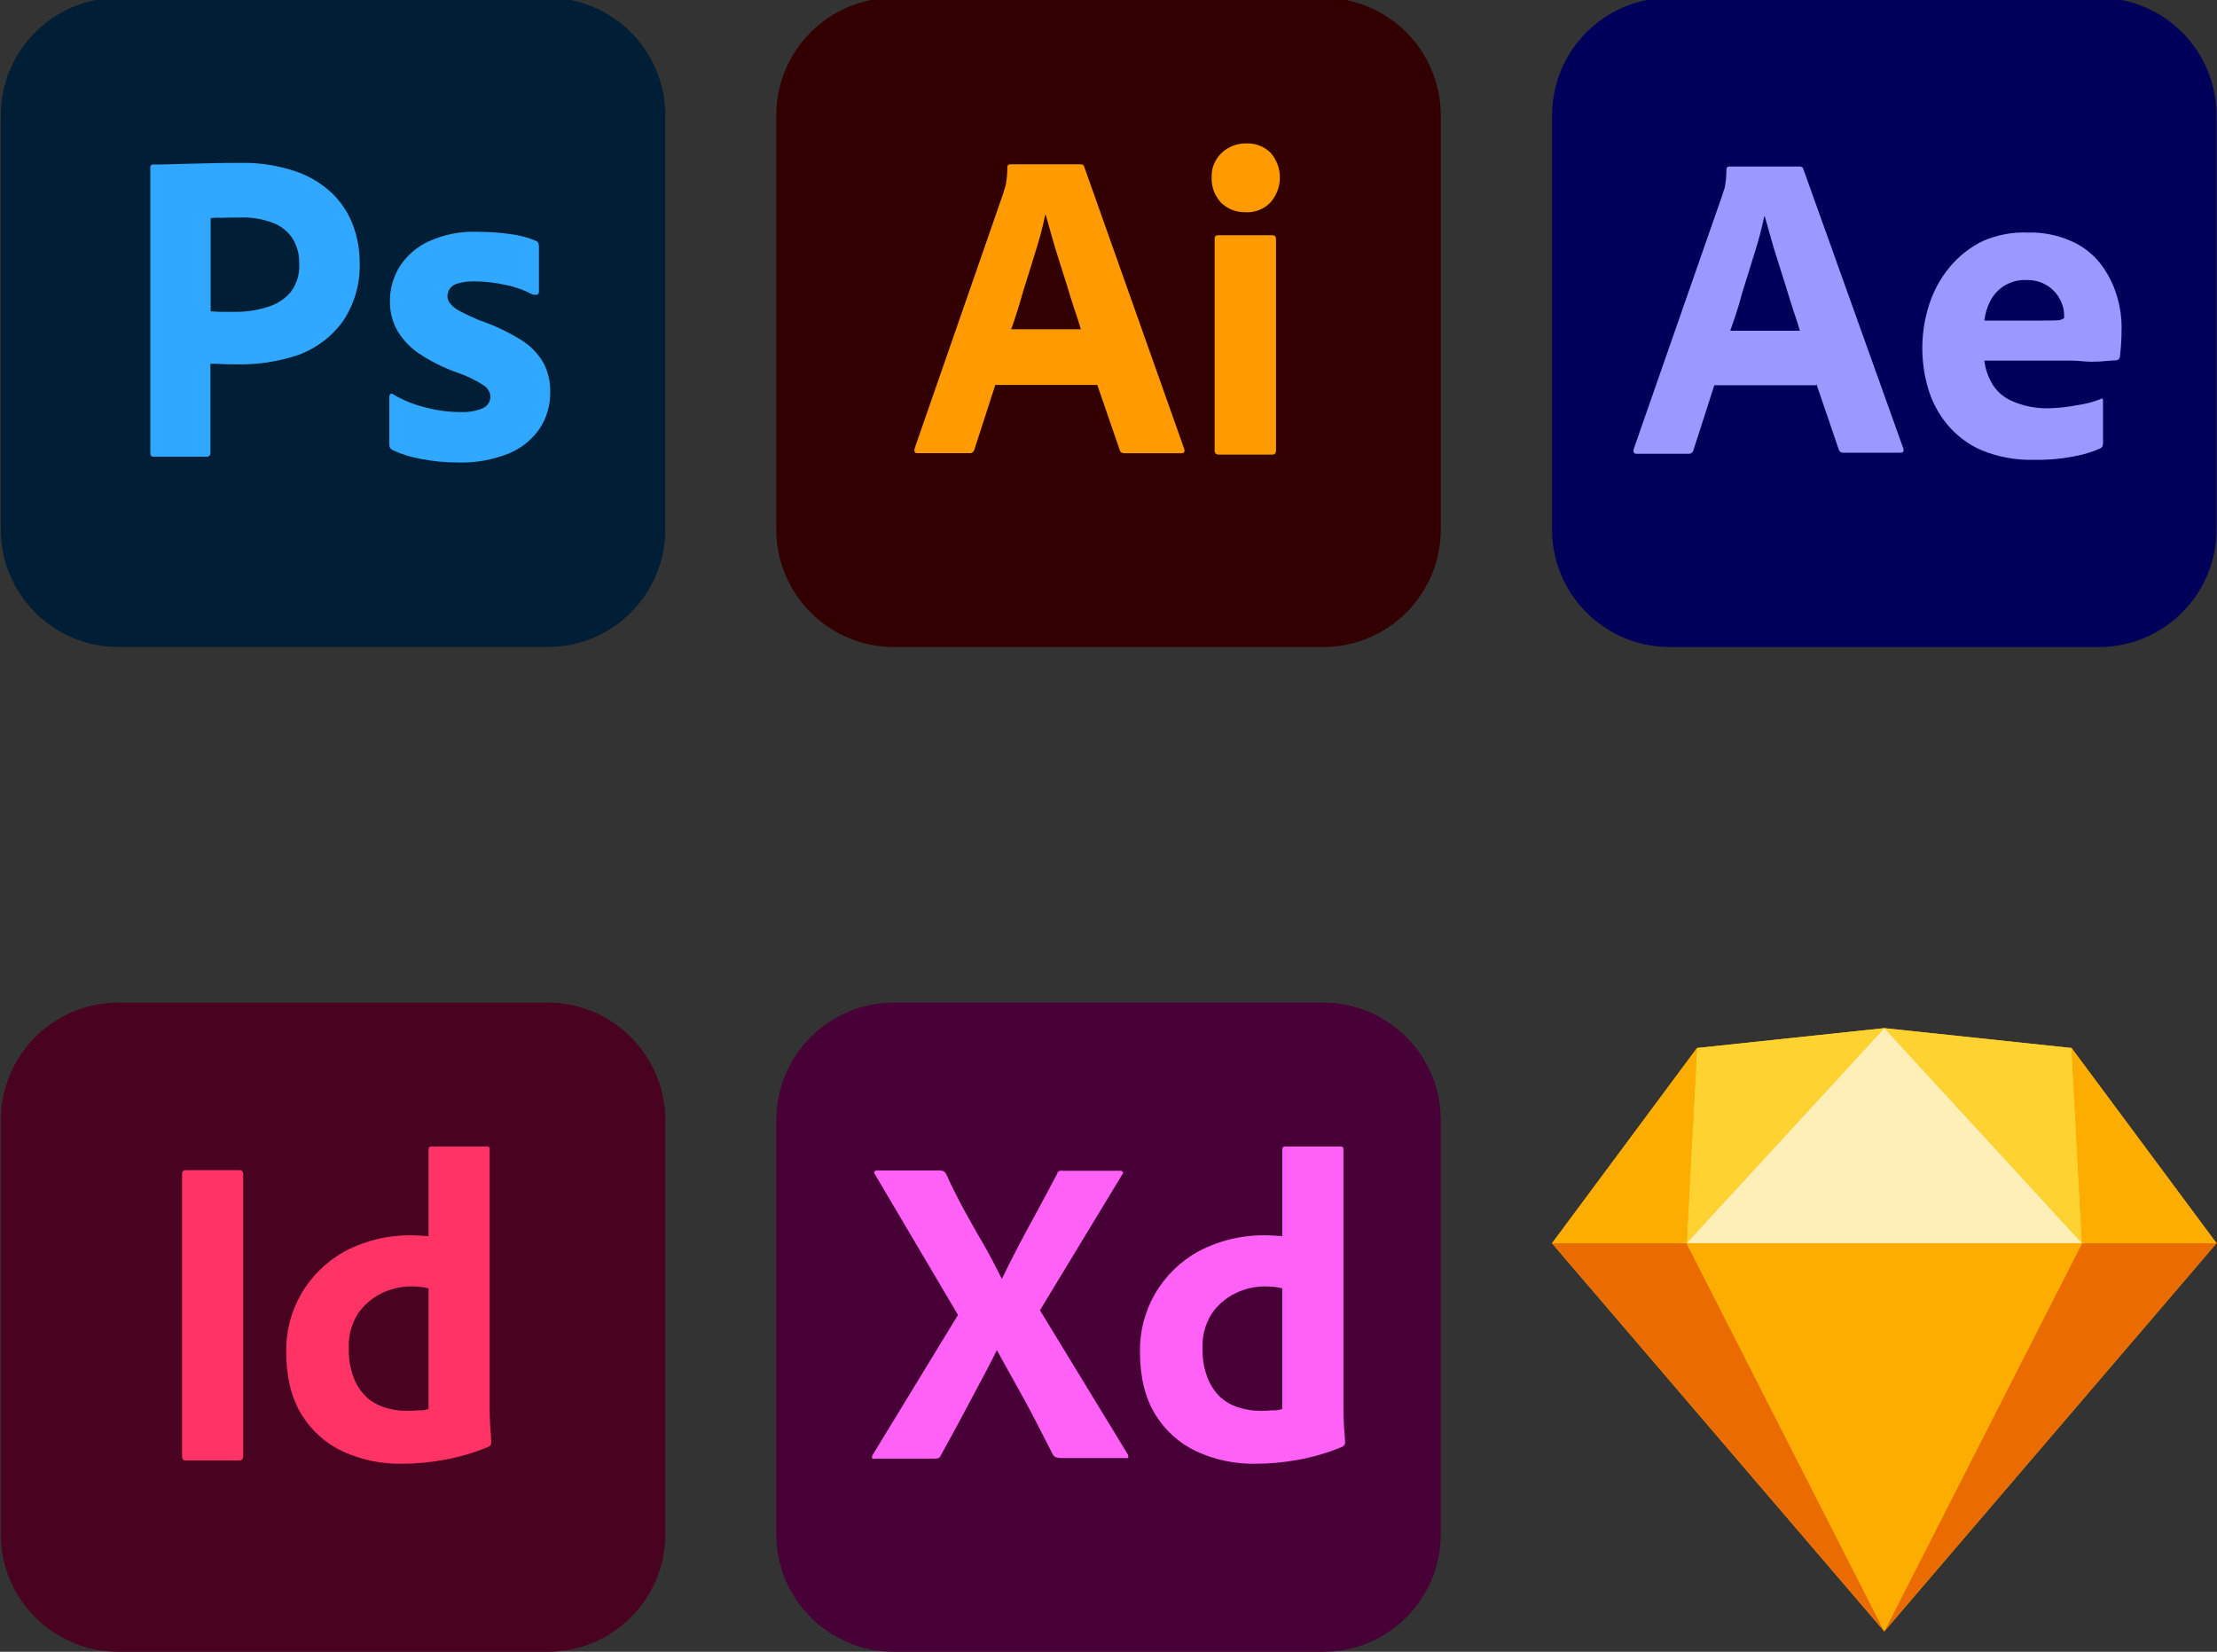<?xml version="1.0" encoding="UTF-8"?> <!-- Generator: Adobe Illustrator 26.0.1, SVG Export Plug-In . SVG Version: 6.00 Build 0) --> <svg xmlns="http://www.w3.org/2000/svg" xmlns:xlink="http://www.w3.org/1999/xlink" version="1.1" id="Layer_1" x="0px" y="0px" viewBox="0 0 510 380" style="enable-background:new 0 0 510 380;" xml:space="preserve"><rect x="0" y="0" width="510" height="380" fill="#333333" stroke="none"/> <style type="text/css"> .mn0{fill:#49021F;} .mn1{fill:#FF3366;} .mn2{fill:#FDB300;} .mn3{fill:#EA6C00;} .mn4{fill:#FDAD00;} .mn5{fill:#FDD231;} .mn6{fill:#FEEEB7;} .mn7{fill:#00005B;} .mn8{fill:#9999FF;} .mn9{fill:#001E36;} .mn10{fill:#31A8FF;} .mn11{fill:#330000;} .mn12{fill:#FF9A00;} .mn13{fill:#470137;} .mn14{fill:#FF61F6;} </style> <g id="Adobe_InDesign_CC_icon" transform="translate(-39.631 5609)"> <path id="Path_1422" class="mn0" d="M66.88-5378.34h98.73c14.95,0,27.07,12.12,27.07,27.08c0,0.02,0,0.03,0,0.05v95.1 c0.03,14.95-12.07,27.1-27.03,27.12c-0.02,0-0.03,0-0.05,0H66.88c-14.95,0-27.07-12.13-27.07-27.08c0-0.02,0-0.03,0-0.05v-95.1 c-0.03-14.95,12.07-27.1,27.03-27.12C66.85-5378.34,66.87-5378.34,66.88-5378.34z"></path> <g id="vlpa" transform="translate(35.46 28.154)"> <g id="vlpb"> <path id="Path_1423" class="mn1" d="M60.12-5367.14v64.96c0,0.69-0.32,1.01-0.88,1.01H46.87c-0.57,0-0.82-0.31-0.82-1.01v-64.96 c0-0.57,0.32-0.82,0.88-0.82h12.3c0.39-0.06,0.75,0.2,0.82,0.59c0,0.01,0,0.03,0.01,0.04 C60.11-5367.28,60.13-5367.21,60.12-5367.14L60.12-5367.14z"></path> <path id="Path_1424" class="mn1" d="M96.57-5300.41c-4.68,0.08-9.31-0.89-13.56-2.84c-3.96-1.85-7.27-4.84-9.53-8.58 c-2.33-3.85-3.47-8.64-3.47-14.38c-0.06-4.67,1.13-9.27,3.47-13.31c2.39-4.11,5.86-7.49,10.03-9.78 c4.92-2.57,10.41-3.83,15.96-3.66c0.44,0,0.88,0.02,1.32,0.06c0.57,0.06,1.2,0.06,1.96,0.13v-19.93c0-0.44,0.19-0.69,0.63-0.69 h12.8c0.29-0.04,0.57,0.15,0.63,0.44v60.17c0,1.13,0.06,2.4,0.13,3.78c0.13,1.32,0.19,2.59,0.25,3.66 c0.03,0.44-0.23,0.84-0.63,1.01c-3.3,1.39-6.75,2.4-10.28,3.03C103.08-5300.71,99.83-5300.41,96.57-5300.41L96.57-5300.41z M102.75-5313.02v-27.75c-0.56-0.14-1.13-0.24-1.7-0.31c-0.69-0.06-1.39-0.13-2.08-0.13c-2.47-0.03-4.92,0.53-7.13,1.64 c-2.15,1.07-4,2.68-5.36,4.67c-1.49,2.4-2.21,5.19-2.08,8.01c-0.05,2.21,0.31,4.42,1.07,6.5c0.61,1.68,1.58,3.21,2.84,4.48 c1.21,1.16,2.68,2.02,4.29,2.52c1.69,0.55,3.46,0.83,5.24,0.82c0.94,0,1.83-0.06,2.65-0.13 C101.25-5312.64,102.03-5312.75,102.75-5313.02z"></path> </g> </g> </g> <g id="Page-1" transform="translate(340.369 5614)"> <g id="sketch-symbol"> <path id="Path" class="mn2" d="M50.01-5372.9l43.08-4.57l43.08,4.57l33.35,44.91L93.1-5238.7l-76.44-89.28L50.01-5372.9z"></path> <g id="Group" transform="translate(0 42.077)"> <path id="Path-2" class="mn3" d="M47.62-5370.06l45.48,89.28l-76.44-89.28H47.62z"></path> <path id="Path-3" class="mn3" d="M138.57-5370.06l-45.48,89.28l76.44-89.28H138.57z"></path> <path id="Path-4" class="mn4" d="M47.62-5370.06h90.95l-45.48,89.28L47.62-5370.06z"></path> </g> <g id="Group-2"> <path id="Path-5" class="mn5" d="M93.1-5377.47l-43.08,4.57l-2.39,44.91L93.1-5377.47z"></path> <path id="Path-6" class="mn5" d="M93.1-5377.47l43.08,4.57l2.39,44.91L93.1-5377.47z"></path> <path id="Path-7" class="mn4" d="M169.53-5327.98l-33.35-44.91l2.39,44.91H169.53z"></path> <path id="Path-8" class="mn4" d="M16.66-5327.98l33.35-44.91l-2.39,44.91H16.66z"></path> <path id="Path-9" class="mn6" d="M93.1-5377.47l-45.48,49.48h90.95L93.1-5377.47z"></path> </g> </g> </g> <g id="vlpa-3" transform="translate(340.369 5422)"> <g id="vlpb-3"> <g id="vlpc-2"> <g id="vlpd-2"> <path id="Path_1419" class="mn7" d="M43.73-5422.5h98.73c14.95,0,27.07,12.13,27.07,27.08c0,0.02,0,0.03,0,0.05v95.1 c0.03,14.95-12.07,27.1-27.03,27.12c-0.02,0-0.03,0-0.05,0H43.73c-14.95,0-27.07-12.12-27.07-27.08c0-0.02,0-0.03,0-0.05v-95.1 c-0.03-14.95,12.07-27.1,27.03-27.12C43.7-5422.5,43.72-5422.5,43.73-5422.5z"></path> </g> </g> </g> <g id="vlpe-2" transform="translate(15.924 32.997)"> <g id="vlpf-2"> <path id="Path_1420" class="mn8" d="M61.54-5366.36H38.07l-4.79,14.88c-0.11,0.56-0.63,0.94-1.2,0.88H20.23 c-0.69,0-0.88-0.38-0.69-1.13l20.31-58.21c0.19-0.63,0.38-1.2,0.63-1.96c0.25-1.35,0.38-2.72,0.38-4.1 c-0.04-0.33,0.18-0.63,0.5-0.69h16.34c0.44,0,0.76,0.19,0.82,0.5l23.02,64.33c0.19,0.69,0,1.01-0.63,1.01H67.72 c-0.46,0.04-0.89-0.25-1.01-0.69l-5.17-15.14L61.54-5366.36z M41.73-5378.91h16.02c-0.38-1.32-0.88-2.9-1.45-4.54 c-0.57-1.7-1.13-3.53-1.7-5.42c-0.63-1.96-1.2-3.85-1.83-5.8c-0.63-1.95-1.19-3.78-1.7-5.61c-0.5-1.76-0.94-3.41-1.39-4.92h-0.13 c-0.57,2.75-1.28,5.46-2.14,8.14c-0.94,3.03-1.89,6.18-2.9,9.33C43.69-5384.53,42.68-5381.56,41.73-5378.91z"></path> <path id="Path_1421" class="mn8" d="M120.18-5372.04h-19.99c0.24,1.99,0.91,3.9,1.96,5.61c1.11,1.7,2.72,3.02,4.6,3.78 c2.55,1.09,5.3,1.63,8.07,1.58c2.2-0.04,4.4-0.27,6.56-0.69c1.92-0.25,3.81-0.74,5.61-1.45c0.32-0.25,0.5-0.13,0.5,0.5v9.65 c-0.01,0.26-0.05,0.51-0.13,0.76c-0.11,0.18-0.26,0.33-0.44,0.44c-2.02,0.89-4.14,1.52-6.31,1.89c-2.95,0.57-5.95,0.82-8.96,0.76 c-4.15,0.11-8.27-0.64-12.11-2.21c-3.09-1.34-5.81-3.4-7.95-6c-2-2.43-3.48-5.24-4.35-8.26c-1.85-6.29-1.76-13,0.25-19.24 c1.01-3.16,2.61-6.09,4.73-8.64c2.09-2.52,4.69-4.57,7.63-6c3.32-1.44,6.92-2.1,10.53-1.94c3.36-0.08,6.7,0.59,9.78,1.96 c2.58,1.12,4.86,2.85,6.62,5.05c1.68,2.15,2.96,4.59,3.78,7.19c0.8,2.49,1.21,5.08,1.2,7.69c0,1.51-0.06,2.84-0.13,4.04 c-0.13,1.2-0.19,2.08-0.25,2.65c-0.06,0.45-0.43,0.8-0.88,0.82c-0.38,0-1.07,0.06-2.08,0.13c-1.21,0.14-2.44,0.2-3.66,0.19 C123.33-5371.78,121.82-5372.03,120.18-5372.04L120.18-5372.04z M100.19-5381.25h13.31c1.64,0,2.84,0,3.59-0.06 c0.52-0.04,1.02-0.22,1.45-0.5v-0.63c0-0.79-0.13-1.58-0.38-2.33c-1.13-3.55-4.48-5.91-8.2-5.8c-3.5-0.2-6.79,1.68-8.39,4.79 C100.84-5384.37,100.37-5382.83,100.19-5381.25L100.19-5381.25z"></path> </g> </g> </g> <g id="Layer_2_1_2" transform="translate(-39.631 5422)"> <g id="Surfaces-2"> <g id="Photo_Surface"> <g id="Outline_no_shadow-2"> <path id="Path_1428" class="mn9" d="M66.88-5422.5h98.73c14.95,0,27.07,12.13,27.07,27.08c0,0.02,0,0.03,0,0.05v95.1 c0.03,14.95-12.07,27.1-27.03,27.12c-0.02,0-0.03,0-0.05,0H66.88c-14.95,0-27.07-12.12-27.07-27.08c0-0.02,0-0.03,0-0.05v-95.1 c-0.03-14.95,12.07-27.1,27.03-27.12C66.85-5422.5,66.87-5422.5,66.88-5422.5z"></path> </g> </g> </g> <g id="Outlined_Mnemonics_Logos-2" transform="translate(29.25 32.293)"> <g id="Ps"> <path id="Path_1429" class="mn10" d="M44.96-5350.06v-65.67c0-0.45,0.19-0.71,0.64-0.71c1.08,0,2.1,0,3.57-0.06 c1.53-0.06,3.12-0.06,4.84-0.13c1.72-0.06,3.57-0.06,5.54-0.13c1.98-0.06,3.88-0.06,5.8-0.06c4.46-0.13,8.9,0.54,13.12,1.98 c3.2,1.09,6.11,2.88,8.54,5.23c2.05,2.07,3.64,4.55,4.64,7.28c0.96,2.66,1.46,5.47,1.47,8.3c0.19,4.82-1.14,9.58-3.82,13.59 c-2.56,3.57-6.13,6.28-10.26,7.79c-4.61,1.56-9.46,2.3-14.33,2.17c-1.53,0-2.55,0-3.18-0.06c-0.64-0.06-1.53-0.06-2.74-0.06 v20.49c0.06,0.43-0.25,0.83-0.68,0.89c-0.01,0-0.02,0-0.02,0H45.72C45.21-5349.23,44.96-5349.48,44.96-5350.06z M58.84-5404.12 v21.44c0.89,0.06,1.72,0.13,2.48,0.13h3.38c2.49,0,4.96-0.38,7.32-1.15c2.03-0.6,3.85-1.77,5.22-3.38 c1.42-1.88,2.12-4.22,1.97-6.57c0.06-1.99-0.45-3.96-1.47-5.68c-1.06-1.66-2.63-2.93-4.46-3.64c-2.39-0.94-4.95-1.37-7.52-1.28 c-1.66,0-3.12,0-4.33,0.06C60.58-5404.24,59.71-5404.22,58.84-5404.12L58.84-5404.12z"></path> <path id="Path_1430" class="mn10" d="M132.86-5386.56c-1.92-1.01-3.98-1.75-6.11-2.17c-2.34-0.53-4.73-0.81-7.13-0.83 c-1.29-0.04-2.58,0.11-3.82,0.45c-0.8,0.16-1.5,0.62-1.98,1.28c-0.32,0.52-0.5,1.11-0.51,1.72c0.03,0.61,0.25,1.19,0.64,1.66 c0.6,0.71,1.34,1.29,2.17,1.72c1.47,0.77,2.99,1.47,4.52,2.11c3.44,1.16,6.73,2.72,9.81,4.66c2.09,1.32,3.82,3.14,5.03,5.29 c1.02,2.04,1.53,4.29,1.47,6.57c0.05,3.02-0.81,5.98-2.48,8.49c-1.78,2.55-4.25,4.52-7.13,5.68c-3.66,1.45-7.58,2.15-11.52,2.04 c-2.91,0.01-5.81-0.27-8.66-0.83c-2.25-0.39-4.43-1.08-6.5-2.04c-0.46-0.22-0.74-0.7-0.71-1.21v-11.11 c-0.01-0.22,0.08-0.43,0.26-0.57c0.18-0.11,0.42-0.08,0.57,0.06c2.45,1.45,5.12,2.5,7.9,3.13c2.45,0.64,4.98,0.96,7.52,0.96 c1.81,0.1,3.62-0.2,5.29-0.89c1.04-0.48,1.71-1.53,1.72-2.68c-0.09-1.04-0.65-1.98-1.53-2.55c-1.94-1.26-4.04-2.27-6.24-3 c-3.2-1.13-6.24-2.68-9.05-4.6c-2-1.43-3.65-3.28-4.84-5.42c-1.02-2.01-1.52-4.25-1.47-6.5c0.01-2.72,0.76-5.39,2.17-7.72 c1.62-2.56,3.94-4.6,6.69-5.87c3.53-1.62,7.39-2.39,11.27-2.23c2.64,0,5.28,0.19,7.9,0.57c1.88,0.25,3.72,0.75,5.48,1.47 c0.28,0.1,0.51,0.31,0.64,0.57c0.07,0.25,0.12,0.51,0.13,0.77v10.4c0,0.25-0.12,0.49-0.32,0.64 C133.64-5386.43,133.23-5386.43,132.86-5386.56z"></path> </g> </g> </g> <g id="vlpa-2" transform="translate(150.369 5422)"> <g id="vlpb-2"> <g id="vlpc"> <g id="vlpd"> <path id="Path_1416" class="mn11" d="M55.27-5422.5H154c14.95,0,27.07,12.13,27.07,27.08c0,0.02,0,0.03,0,0.05v95.1 c0.03,14.95-12.07,27.1-27.03,27.12c-0.02,0-0.03,0-0.05,0H55.27c-14.95,0-27.07-12.12-27.07-27.08c0-0.02,0-0.03,0-0.05v-95.1 c-0.03-14.95,12.07-27.1,27.03-27.12C55.24-5422.5,55.25-5422.5,55.27-5422.5z"></path> </g> </g> </g> <g id="vlpe" transform="translate(27.027 28.48)"> <g id="vlpf"> <path id="Path_1417" class="mn12" d="M75.03-5361.92H51.56l-4.79,14.82c-0.11,0.56-0.63,0.94-1.2,0.88H33.71 c-0.69,0-0.88-0.38-0.69-1.13l20.31-58.46c0.19-0.63,0.38-1.32,0.63-2.08c0.25-1.35,0.38-2.72,0.38-4.1 c-0.04-0.33,0.18-0.63,0.5-0.69h16.34c0.5,0,0.76,0.19,0.82,0.5l23.02,64.96c0.19,0.69,0,1.01-0.63,1.01H81.21 c-0.46,0.04-0.89-0.25-1.01-0.69L75.03-5361.92L75.03-5361.92z M55.22-5374.73h16.02c-0.38-1.32-0.88-2.9-1.45-4.54 c-0.57-1.7-1.13-3.53-1.7-5.42c-0.63-1.96-1.2-3.85-1.83-5.8c-0.63-1.95-1.2-3.78-1.7-5.61c-0.5-1.76-0.94-3.41-1.39-4.92h-0.13 c-0.57,2.75-1.28,5.47-2.14,8.14c-0.94,3.03-1.89,6.18-2.9,9.33C57.11-5380.34,56.17-5377.37,55.22-5374.73z"></path> <path id="Path_1418" class="mn12" d="M109.08-5401.66c-2.09,0.05-4.11-0.75-5.61-2.21c-1.45-1.58-2.22-3.66-2.14-5.8 c-0.08-2.11,0.75-4.15,2.27-5.61c1.52-1.43,3.53-2.22,5.61-2.21c2.14-0.11,4.23,0.69,5.74,2.21c2.82,3.3,2.77,8.18-0.13,11.42 C113.32-5402.33,111.22-5401.53,109.08-5401.66z M102.02-5346.91v-48.57c0-0.63,0.25-0.88,0.82-0.88h12.48 c0.57,0,0.82,0.32,0.82,0.88v48.57c0,0.69-0.25,1.01-0.82,1.01h-12.36c-0.49,0.04-0.91-0.32-0.95-0.8 C102.01-5346.77,102.01-5346.84,102.02-5346.91z"></path> </g> </g> </g> <g id="Layer_2_1_" transform="translate(150.369 5609)"> <g id="Surfaces"> <g id="UI_UX_Surface"> <g id="Outline_no_shadow"> <path id="Path_1425" class="mn13" d="M55.27-5378.34H154c14.95,0,27.07,12.12,27.07,27.08c0,0.02,0,0.03,0,0.05v95.1 c0.03,14.95-12.07,27.1-27.03,27.12c-0.02,0-0.03,0-0.05,0H55.27c-14.95,0-27.07-12.13-27.07-27.08c0-0.02,0-0.03,0-0.05v-95.1 c-0.03-14.95,12.07-27.1,27.03-27.12C55.24-5378.34,55.25-5378.34,55.27-5378.34z"></path> </g> </g> </g> <g id="Outlined_Mnemonics_Logos" transform="translate(18.751 28.154)"> <g id="Xd"> <path id="Path_1426" class="mn14" d="M89.04-5366.95l-18.93,31.23l20.18,33.11c0.13,0.23,0.18,0.5,0.13,0.76 c-0.06,0.25-0.32,0.06-0.69,0.13H75.28c-1.01,0-1.7-0.06-2.14-0.69c-1.32-2.65-2.71-5.24-4.04-7.88 c-1.32-2.59-2.78-5.24-4.29-7.95c-1.51-2.71-3.03-5.42-4.54-8.2h-0.13c-1.32,2.71-2.78,5.42-4.23,8.14 c-1.45,2.71-2.9,5.42-4.29,8.07c-1.45,2.65-2.9,5.36-4.35,7.95c-0.25,0.63-0.76,0.69-1.45,0.69H31.95 c-0.25,0-0.44,0.13-0.44-0.19c-0.06-0.24-0.01-0.49,0.13-0.69l19.62-32.17l-19.11-32.36c-0.19-0.25-0.25-0.5-0.13-0.63 c0.16-0.18,0.39-0.28,0.63-0.25h14.32c0.3,0.01,0.59,0.05,0.88,0.13c0.25,0.14,0.47,0.33,0.63,0.57c1.2,2.71,2.59,5.42,4.04,8.14 c1.51,2.71,2.96,5.36,4.54,8.01c1.51,2.65,2.9,5.3,4.23,8.01h0.12c1.32-2.78,2.71-5.49,4.1-8.14c1.39-2.65,2.84-5.3,4.29-7.95 s2.84-5.36,4.23-7.94c0.05-0.25,0.18-0.47,0.38-0.63c0.25-0.14,0.54-0.18,0.82-0.13h13.3c0.31-0.07,0.62,0.13,0.69,0.44 c0,0,0,0,0,0C89.29-5367.32,89.17-5367.07,89.04-5366.95L89.04-5366.95z"></path> <path id="Path_1427" class="mn14" d="M119.68-5300.41c-4.68,0.08-9.31-0.89-13.56-2.84c-3.96-1.85-7.27-4.84-9.53-8.58 c-2.33-3.85-3.47-8.64-3.47-14.38c-0.06-4.67,1.13-9.27,3.47-13.31c2.39-4.11,5.86-7.49,10.03-9.78 c4.92-2.57,10.41-3.83,15.96-3.66c0.44,0,0.88,0.02,1.32,0.06c0.57,0.06,1.2,0.06,1.96,0.13v-19.93c0-0.44,0.19-0.69,0.63-0.69 h12.8c0.29-0.04,0.57,0.15,0.63,0.44v60.17c0,1.13,0.06,2.4,0.13,3.78c0.13,1.32,0.19,2.59,0.25,3.66 c0.03,0.44-0.23,0.84-0.63,1.01c-3.3,1.39-6.75,2.4-10.28,3.03C126.19-5300.71,122.94-5300.42,119.68-5300.41z M125.86-5313.02 v-27.75c-0.56-0.14-1.13-0.24-1.7-0.31c-0.69-0.06-1.39-0.13-2.08-0.13c-2.47-0.03-4.92,0.53-7.13,1.64 c-2.15,1.07-4,2.68-5.36,4.67c-1.49,2.4-2.21,5.19-2.08,8.01c-0.05,2.21,0.31,4.42,1.07,6.5c0.61,1.68,1.58,3.21,2.84,4.48 c1.21,1.16,2.68,2.02,4.29,2.52c1.69,0.55,3.46,0.83,5.24,0.82c0.94,0,1.83-0.06,2.65-0.13 C124.36-5312.65,125.14-5312.76,125.86-5313.02L125.86-5313.02z"></path> </g> </g> </g> </svg> 